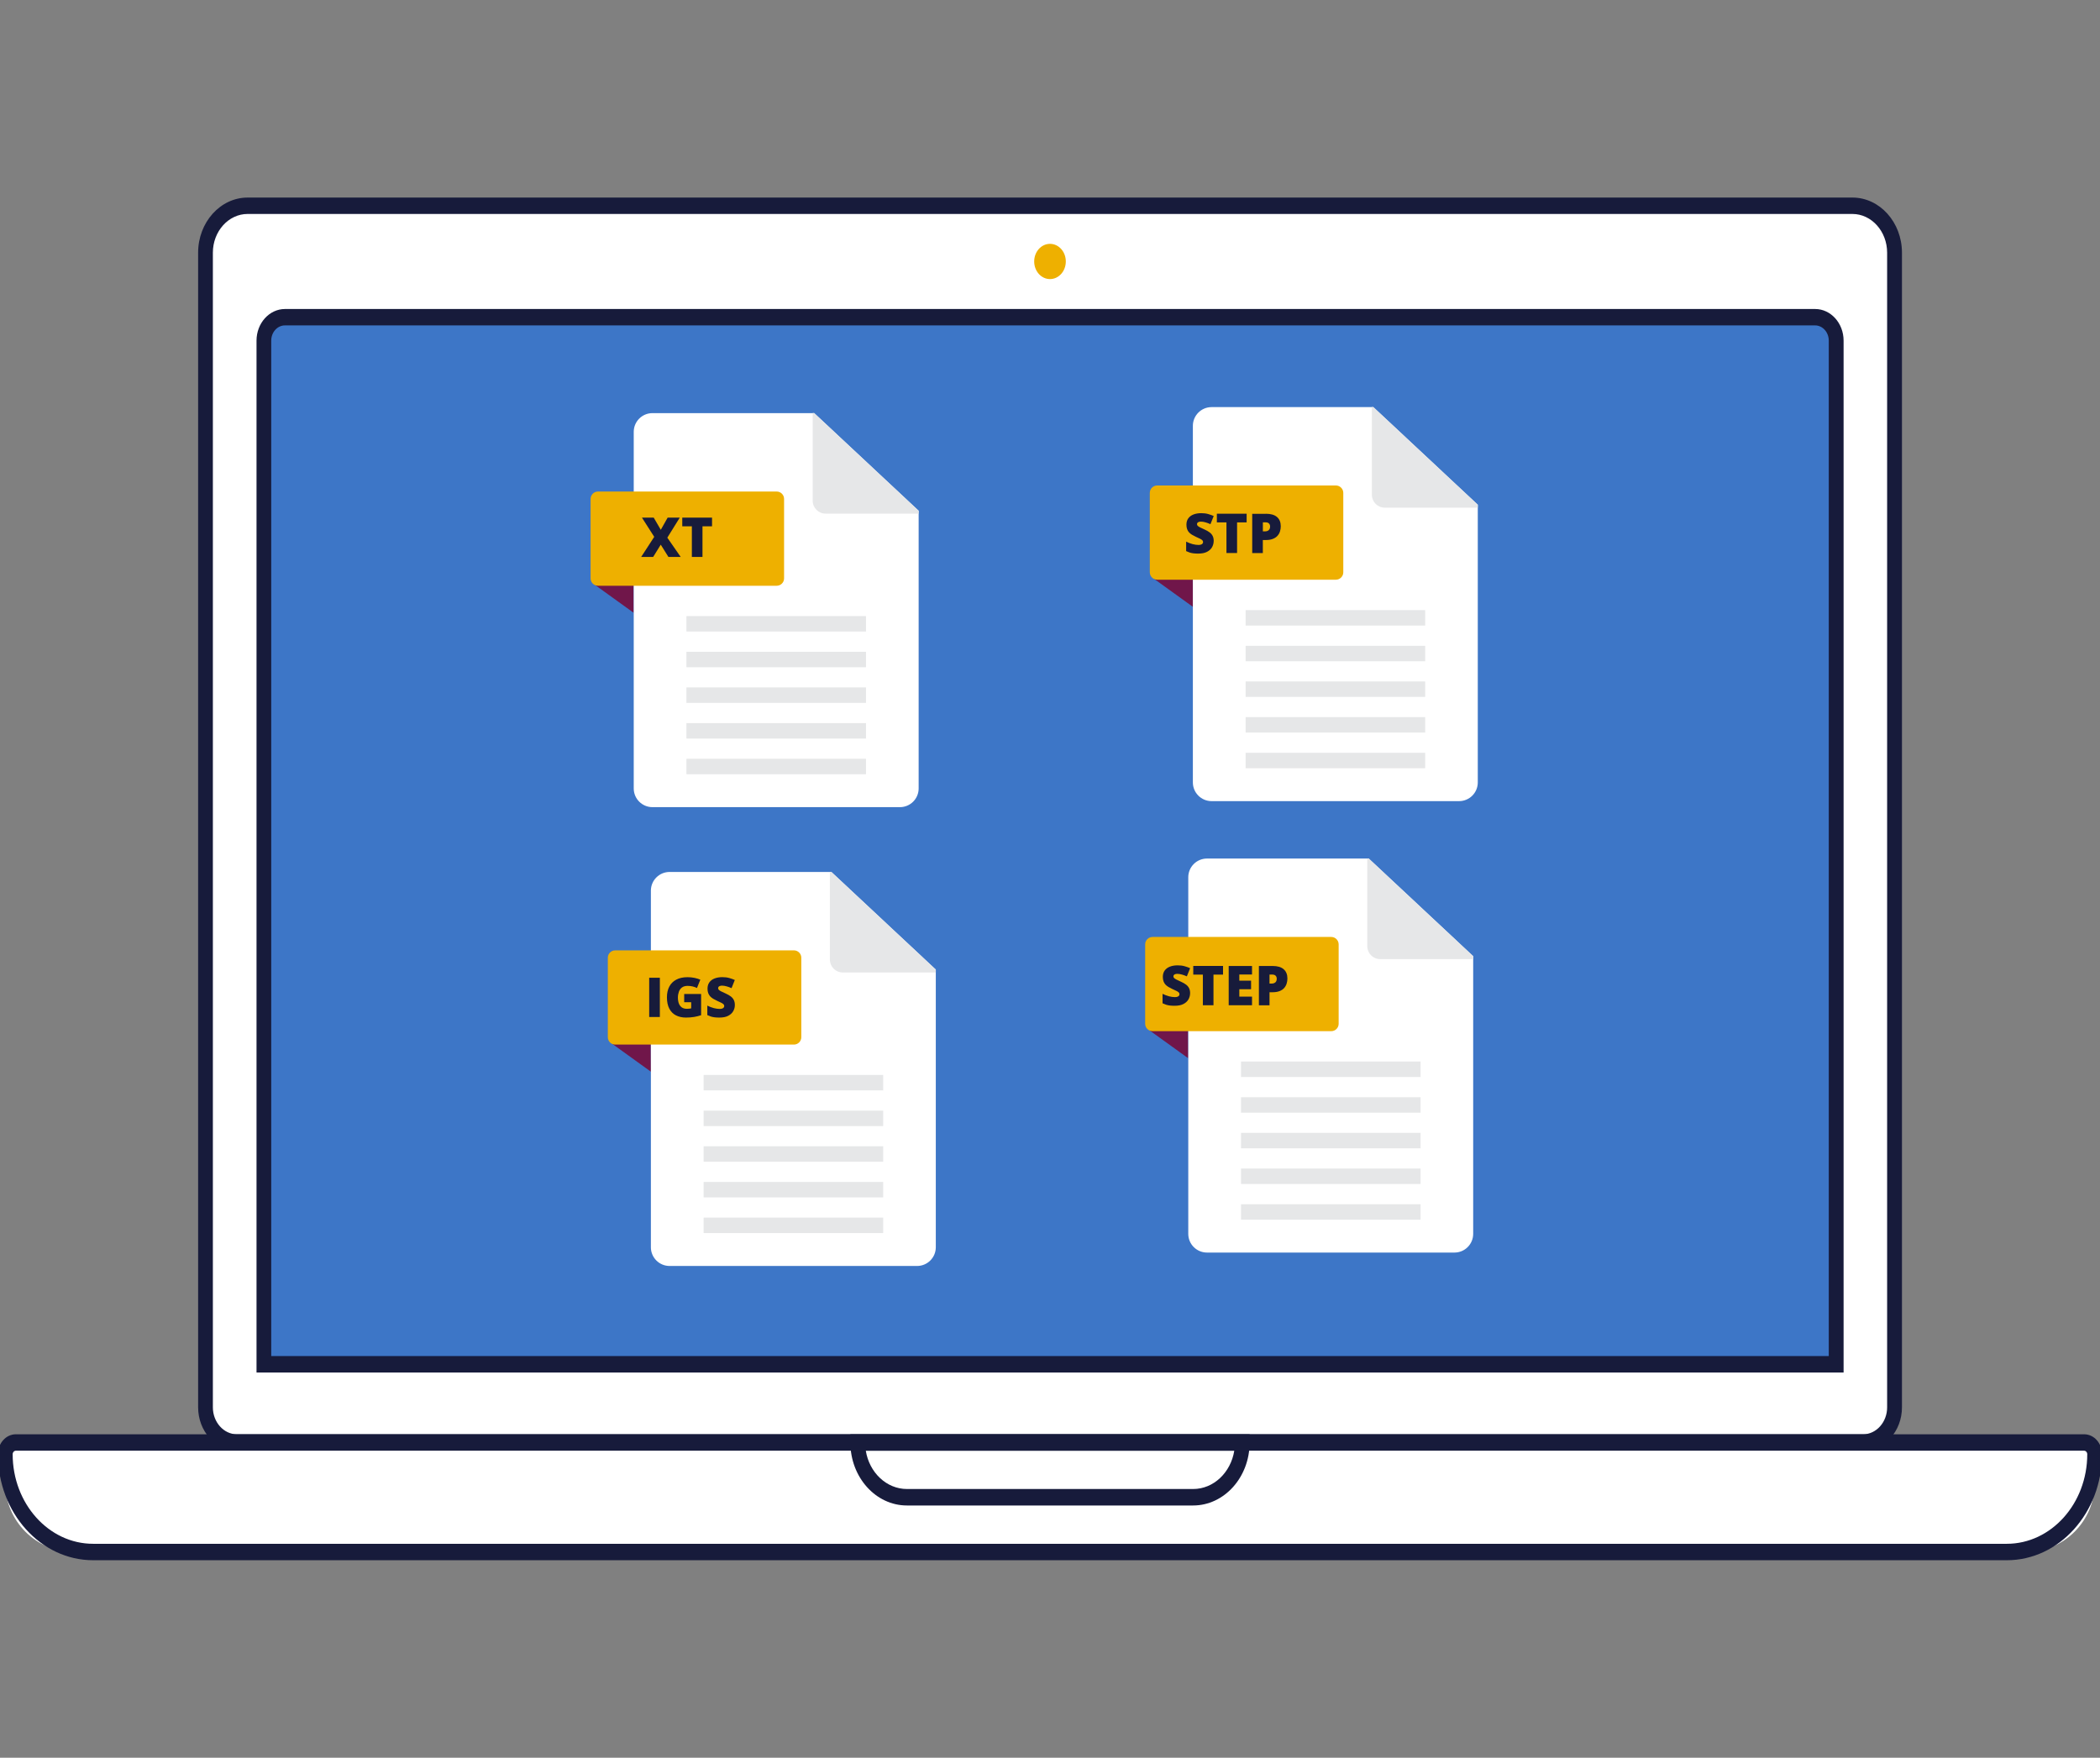 <?xml version="1.0" encoding="UTF-8"?><svg id="Artwork" xmlns="http://www.w3.org/2000/svg" viewBox="0 0 534 447"><rect x="0" y="0" width="534" height="447" fill="#808080" stroke="none"/><defs><style>.cls-1{fill:#70164a;}.cls-1,.cls-2,.cls-3,.cls-4,.cls-5,.cls-6{stroke-width:0px;}.cls-2{fill:#3d76c7;}.cls-3{fill:#171b3b;}.cls-4{fill:#fff;}.cls-5{fill:#eeb000;}.cls-6{fill:#e6e7e8;}</style></defs><path class="cls-4" d="m60.66,52.32h412.68c4.64,0,8.41,3.76,8.41,8.41v299.79c0,3.48-2.83,6.31-6.31,6.31H58.56c-3.48,0-6.31-2.83-6.31-6.31V60.73c0-4.65,3.76-8.41,8.41-8.41Z"/><path class="cls-3" d="m473.72,368.92H60.29c-5.46,0-9.91-4.96-9.91-11.04V64.26c0-7.73,5.65-14.02,12.59-14.02h408.07c6.95,0,12.6,6.29,12.6,14.02v293.63c0,6.09-4.45,11.04-9.91,11.04ZM62.97,54.41c-4.87,0-8.84,4.42-8.84,9.85v293.63c0,3.78,2.76,6.86,6.16,6.86h413.42c3.4,0,6.16-3.08,6.16-6.86V64.26c0-5.42-3.96-9.85-8.84-9.85H62.97Z"/><path class="cls-2" d="m71.31,80.66h391.4c2.32,0,4.2,1.89,4.2,4.2v262.07H67.1V84.87c0-2.32,1.89-4.2,4.2-4.2Z"/><path class="cls-3" d="m468.78,349.03H65.23V86.63c0-4.44,3.25-8.05,7.24-8.05h389.09c3.99,0,7.24,3.61,7.24,8.05v262.4h0Zm-399.81-4.18h396.06V86.63c0-2.14-1.56-3.88-3.48-3.88H72.45c-1.92,0-3.48,1.74-3.48,3.88v258.23Z"/><path class="cls-5" d="m267,70.97c2.22,0,4.02-2,4.02-4.48s-1.8-4.48-4.02-4.48-4.02,2-4.02,4.48,1.8,4.48,4.02,4.48Z"/><path class="cls-4" d="m3.46,366.84h527.09c1.16,0,2.1.94,2.1,2.1v8.22c0,9.67-7.85,17.52-17.52,17.52H18.87c-9.67,0-17.52-7.85-17.52-17.52v-8.22c0-1.16.94-2.1,2.1-2.1h0Z"/><path class="cls-3" d="m510.32,396.77H23.68c-13.35,0-24.2-12.09-24.2-26.96,0-2.8,2.05-5.07,4.55-5.07h525.93c2.52,0,4.55,2.27,4.55,5.07,0,14.86-10.86,26.96-24.2,26.96ZM4.03,368.92c-.44,0-.81.4-.81.89,0,12.56,9.17,22.78,20.45,22.78h486.64c11.27,0,20.45-10.22,20.45-22.78,0-.5-.36-.89-.81-.89H4.03Z"/><path class="cls-3" d="m303.39,382.85h-72.77c-7.93,0-14.38-7.18-14.38-16.01v-2.09h101.52v2.09c0,8.83-6.45,16.01-14.38,16.01h.01Zm-83.23-13.93c.89,5.53,5.24,9.74,10.47,9.74h72.77c5.22,0,9.57-4.21,10.46-9.74h-93.7Z"/><path class="cls-1" d="m293.47,147.21l9.88,7.12-.06-8.22-9.83,1.1Z"/><path class="cls-4" d="m375.78,128.37v70.6c0,2.63-2.13,4.76-4.76,4.76h-62.93c-2.63,0-4.76-2.13-4.76-4.76v-90.68c0-2.63,2.13-4.76,4.76-4.76h41.12l26.56,24.83h0Z"/><path class="cls-5" d="m339.7,147.42h-45.44c-1.03,0-1.88-.85-1.88-1.88v-20.2c0-1.03.84-1.88,1.88-1.88h45.44c1.03,0,1.88.85,1.88,1.88v20.2c0,1.03-.85,1.88-1.88,1.88Z"/><path class="cls-6" d="m375.78,128.37v.73h-23.66c-1.8,0-3.27-1.46-3.27-3.28v-22.3h.38l26.56,24.83h0Z"/><path class="cls-6" d="m362.4,155.15h-45.66v3.93h45.66v-3.93Z"/><path class="cls-6" d="m362.4,164.23h-45.66v3.93h45.66v-3.93Z"/><path class="cls-6" d="m362.4,173.29h-45.66v3.93h45.66v-3.93Z"/><path class="cls-6" d="m362.4,182.36h-45.66v3.93h45.66v-3.93Z"/><path class="cls-6" d="m362.4,191.44h-45.66v3.93h45.66v-3.93Z"/><path class="cls-3" d="m308.62,137.6c0,.54-.14,1.06-.41,1.55-.27.48-.7.88-1.28,1.18-.57.3-1.32.45-2.23.45-.46,0-.86-.02-1.2-.06-.34-.04-.66-.11-.96-.2-.3-.1-.6-.22-.92-.37v-2.41c.54.27,1.09.48,1.64.63.55.14,1.05.21,1.5.21.27,0,.49-.03.66-.1.17-.06.3-.15.38-.26.08-.11.12-.24.12-.39,0-.17-.06-.32-.18-.44-.12-.12-.31-.25-.57-.38-.26-.13-.61-.3-1.05-.49-.37-.17-.7-.35-1.01-.53-.3-.18-.55-.39-.77-.62-.21-.24-.37-.51-.48-.83-.11-.31-.17-.69-.17-1.11,0-.64.16-1.18.47-1.61.32-.44.76-.77,1.33-.99.57-.22,1.23-.33,1.97-.33.65,0,1.24.07,1.76.22.52.15.99.31,1.41.5l-.83,2.08c-.43-.2-.85-.35-1.27-.47-.41-.12-.8-.18-1.15-.18-.23,0-.42.03-.57.09-.15.06-.26.13-.33.23-.07.1-.1.21-.1.33,0,.15.06.29.18.42.12.12.33.26.61.4.29.14.68.33,1.17.55.49.22.9.46,1.24.71.34.25.6.55.78.91.18.35.27.79.27,1.31Zm5.95,3.04h-2.7v-7.79h-2.44v-2.21h7.57v2.21h-2.43v7.79Zm7.32-9.99c1.27,0,2.21.28,2.84.83.63.55.95,1.33.95,2.35,0,.46-.07.89-.2,1.31-.13.42-.34.79-.64,1.12-.29.33-.68.59-1.17.78-.48.19-1.08.29-1.79.29h-.76v3.32h-2.7v-9.99h3.46Zm-.06,2.18h-.7v2.3h.53c.23,0,.45-.04.65-.12.2-.08.36-.21.48-.39.12-.18.18-.42.18-.72s-.09-.57-.28-.77c-.19-.2-.48-.3-.87-.3Z"/><path class="cls-1" d="m155.64,265.42l9.88,7.12-.06-8.22-9.83,1.1Z"/><path class="cls-4" d="m237.96,246.57v70.61c0,2.63-2.13,4.76-4.76,4.76h-62.93c-2.63,0-4.76-2.13-4.76-4.76v-90.68c0-2.63,2.13-4.76,4.76-4.76h41.12l26.56,24.83h0Z"/><path class="cls-5" d="m201.88,241.68h-45.44c-1.04,0-1.88.84-1.88,1.88v20.2c0,1.04.84,1.88,1.88,1.88h45.44c1.04,0,1.88-.84,1.88-1.88v-20.2c0-1.04-.84-1.88-1.88-1.88Z"/><path class="cls-6" d="m237.96,246.57v.73h-23.66c-1.8,0-3.27-1.46-3.27-3.27v-22.3h.38l26.56,24.83h0Z"/><path class="cls-6" d="m224.58,273.36h-45.66v3.93h45.66v-3.93Z"/><path class="cls-6" d="m224.58,282.44h-45.66v3.93h45.66v-3.93Z"/><path class="cls-6" d="m224.58,291.5h-45.66v3.93h45.66v-3.93Z"/><path class="cls-6" d="m224.58,300.57h-45.66v3.93h45.66v-3.93Z"/><path class="cls-6" d="m224.58,309.64h-45.66v3.93h45.66v-3.93Z"/><path class="cls-3" d="m165.08,258.63v-9.99h2.71v9.99h-2.71Zm8.89-5.85h4.31v5.39c-.51.18-1.11.32-1.77.44-.67.11-1.36.16-2.09.16-.96,0-1.8-.19-2.53-.56-.73-.37-1.29-.94-1.69-1.7-.41-.77-.61-1.73-.61-2.9,0-1.05.2-1.95.6-2.71.4-.77.99-1.36,1.77-1.77.78-.42,1.74-.63,2.88-.63.62,0,1.22.06,1.78.18.56.12,1.05.27,1.46.45l-.85,2.12c-.36-.18-.73-.31-1.12-.4-.39-.09-.8-.14-1.25-.14-.6,0-1.08.14-1.44.4-.36.27-.62.63-.79,1.08-.16.45-.25.94-.25,1.48,0,.62.09,1.14.26,1.57.18.42.44.75.77.97.34.22.75.33,1.24.33.16,0,.35-.01.58-.03.23-.02.41-.05.53-.08v-1.57h-1.78v-2.09Zm12.89,2.82c0,.54-.14,1.06-.41,1.54-.27.48-.7.88-1.28,1.18-.57.3-1.32.45-2.23.45-.46,0-.86-.02-1.2-.06-.34-.04-.66-.11-.96-.2-.3-.1-.6-.22-.92-.37v-2.41c.54.27,1.09.48,1.64.63.55.14,1.05.21,1.5.21.27,0,.49-.03.66-.1.17-.06.3-.15.38-.26.08-.11.12-.24.12-.39,0-.17-.06-.32-.19-.44-.12-.12-.31-.25-.57-.38-.26-.13-.61-.3-1.05-.49-.37-.17-.7-.35-1.01-.53-.3-.18-.55-.39-.77-.62-.21-.24-.37-.51-.49-.83-.11-.31-.17-.69-.17-1.11,0-.64.16-1.18.47-1.61.32-.44.76-.77,1.33-.99.57-.22,1.23-.33,1.97-.33.65,0,1.24.07,1.76.22.52.15.99.31,1.41.5l-.83,2.08c-.43-.2-.85-.35-1.26-.46-.41-.12-.8-.18-1.15-.18-.23,0-.42.03-.57.09-.15.06-.26.13-.33.23-.07.1-.1.21-.1.33,0,.16.06.29.18.42.12.12.32.26.61.4.29.14.68.33,1.17.55.49.22.9.46,1.24.71.34.25.6.55.78.91.18.35.27.79.27,1.31Z"/><path class="cls-1" d="m151.27,148.73l9.88,7.12-.05-8.21-9.84,1.09Z"/><path class="cls-4" d="m233.6,129.89v70.61c0,2.63-2.13,4.76-4.76,4.76h-62.93c-2.63,0-4.76-2.13-4.76-4.76v-90.68c0-2.63,2.13-4.76,4.76-4.76h41.12l26.56,24.83h0Z"/><path class="cls-5" d="m197.5,125h-45.44c-1.04,0-1.88.84-1.88,1.88v20.2c0,1.04.84,1.88,1.88,1.88h45.44c1.04,0,1.88-.84,1.88-1.88v-20.2c0-1.04-.84-1.88-1.88-1.88Z"/><path class="cls-6" d="m233.6,129.89v.73h-23.66c-1.8,0-3.28-1.46-3.28-3.28v-22.3h.38l26.56,24.83h0Z"/><path class="cls-6" d="m220.21,156.67h-45.66v3.93h45.66v-3.93Z"/><path class="cls-6" d="m220.21,165.75h-45.66v3.93h45.66v-3.93Z"/><path class="cls-6" d="m220.21,174.81h-45.66v3.93h45.66v-3.93Z"/><path class="cls-6" d="m220.21,183.89h-45.66v3.93h45.66v-3.93Z"/><path class="cls-6" d="m220.21,192.96h-45.66v3.93h45.66v-3.93Z"/><path class="cls-3" d="m173.09,141.63h-3.12l-1.95-3.12-1.93,3.12h-3.05l3.32-5.11-3.12-4.88h2.99l1.8,3.09,1.74-3.09h3.08l-3.16,5.09,3.4,4.9Zm5.54,0h-2.7v-7.79h-2.44v-2.21h7.57v2.21h-2.43v7.79Z"/><path class="cls-1" d="m292.28,262.01l9.89,7.12-.06-8.21-9.84,1.09Z"/><path class="cls-4" d="m374.61,243.17v70.6c0,2.63-2.13,4.76-4.76,4.76h-62.93c-2.63,0-4.76-2.13-4.76-4.76v-90.68c0-2.63,2.13-4.76,4.76-4.76h41.12l26.56,24.83h.01Z"/><path class="cls-5" d="m338.52,262.23h-45.44c-1.03,0-1.88-.84-1.88-1.88v-20.2c0-1.03.84-1.88,1.88-1.88h45.44c1.03,0,1.88.85,1.88,1.88v20.2c0,1.03-.84,1.88-1.88,1.88Z"/><path class="cls-6" d="m374.61,243.17v.73h-23.66c-1.8,0-3.27-1.46-3.27-3.28v-22.3h.38l26.56,24.83h0Z"/><path class="cls-6" d="m361.23,269.95h-45.66v3.93h45.66v-3.93Z"/><path class="cls-6" d="m361.23,279.03h-45.66v3.93h45.66v-3.93Z"/><path class="cls-6" d="m361.23,288.09h-45.66v3.93h45.66v-3.93Z"/><path class="cls-6" d="m361.23,297.16h-45.66v3.93h45.66v-3.93Z"/><path class="cls-6" d="m361.23,306.24h-45.66v3.93h45.66v-3.93Z"/><path class="cls-3" d="m302.62,252.6c0,.54-.14,1.06-.41,1.54-.27.48-.7.88-1.28,1.18-.57.3-1.32.45-2.23.45-.46,0-.86-.02-1.2-.06-.34-.04-.66-.11-.96-.2-.3-.1-.6-.22-.92-.37v-2.41c.54.27,1.09.48,1.64.63.55.14,1.05.21,1.5.21.27,0,.49-.03.66-.1.17-.06.3-.15.38-.26.08-.11.12-.24.12-.39,0-.17-.06-.32-.18-.44-.12-.12-.31-.25-.57-.38-.26-.13-.61-.3-1.05-.49-.37-.17-.7-.35-1.01-.53-.3-.18-.55-.39-.77-.62-.21-.24-.37-.51-.48-.83-.11-.31-.17-.69-.17-1.11,0-.64.16-1.18.47-1.61.32-.44.76-.77,1.33-.99.57-.22,1.23-.33,1.97-.33.65,0,1.24.07,1.76.22.52.15.99.31,1.41.5l-.83,2.08c-.43-.2-.85-.35-1.27-.46-.41-.12-.8-.18-1.15-.18-.23,0-.42.03-.57.09-.15.06-.26.13-.33.23-.07.1-.1.21-.1.33,0,.16.06.29.18.42.12.12.33.26.61.4.29.14.68.33,1.17.55.49.22.9.46,1.24.71.34.25.6.55.78.91.18.35.27.79.27,1.31Zm5.95,3.04h-2.7v-7.79h-2.44v-2.21h7.57v2.21h-2.43v7.79Zm9.8,0h-5.93v-9.99h5.93v2.17h-3.23v1.57h2.99v2.17h-2.99v1.89h3.23v2.2Zm5.21-9.99c1.27,0,2.22.28,2.84.83.63.55.95,1.34.95,2.35,0,.46-.07.89-.2,1.31-.13.42-.34.79-.63,1.12-.29.33-.68.59-1.17.78-.48.19-1.08.29-1.79.29h-.76v3.32h-2.7v-9.99h3.46Zm-.06,2.18h-.7v2.3h.53c.23,0,.45-.04.65-.12.2-.08.36-.21.48-.39.12-.18.18-.42.18-.72s-.09-.57-.28-.77c-.19-.2-.48-.3-.87-.3Z"/></svg>